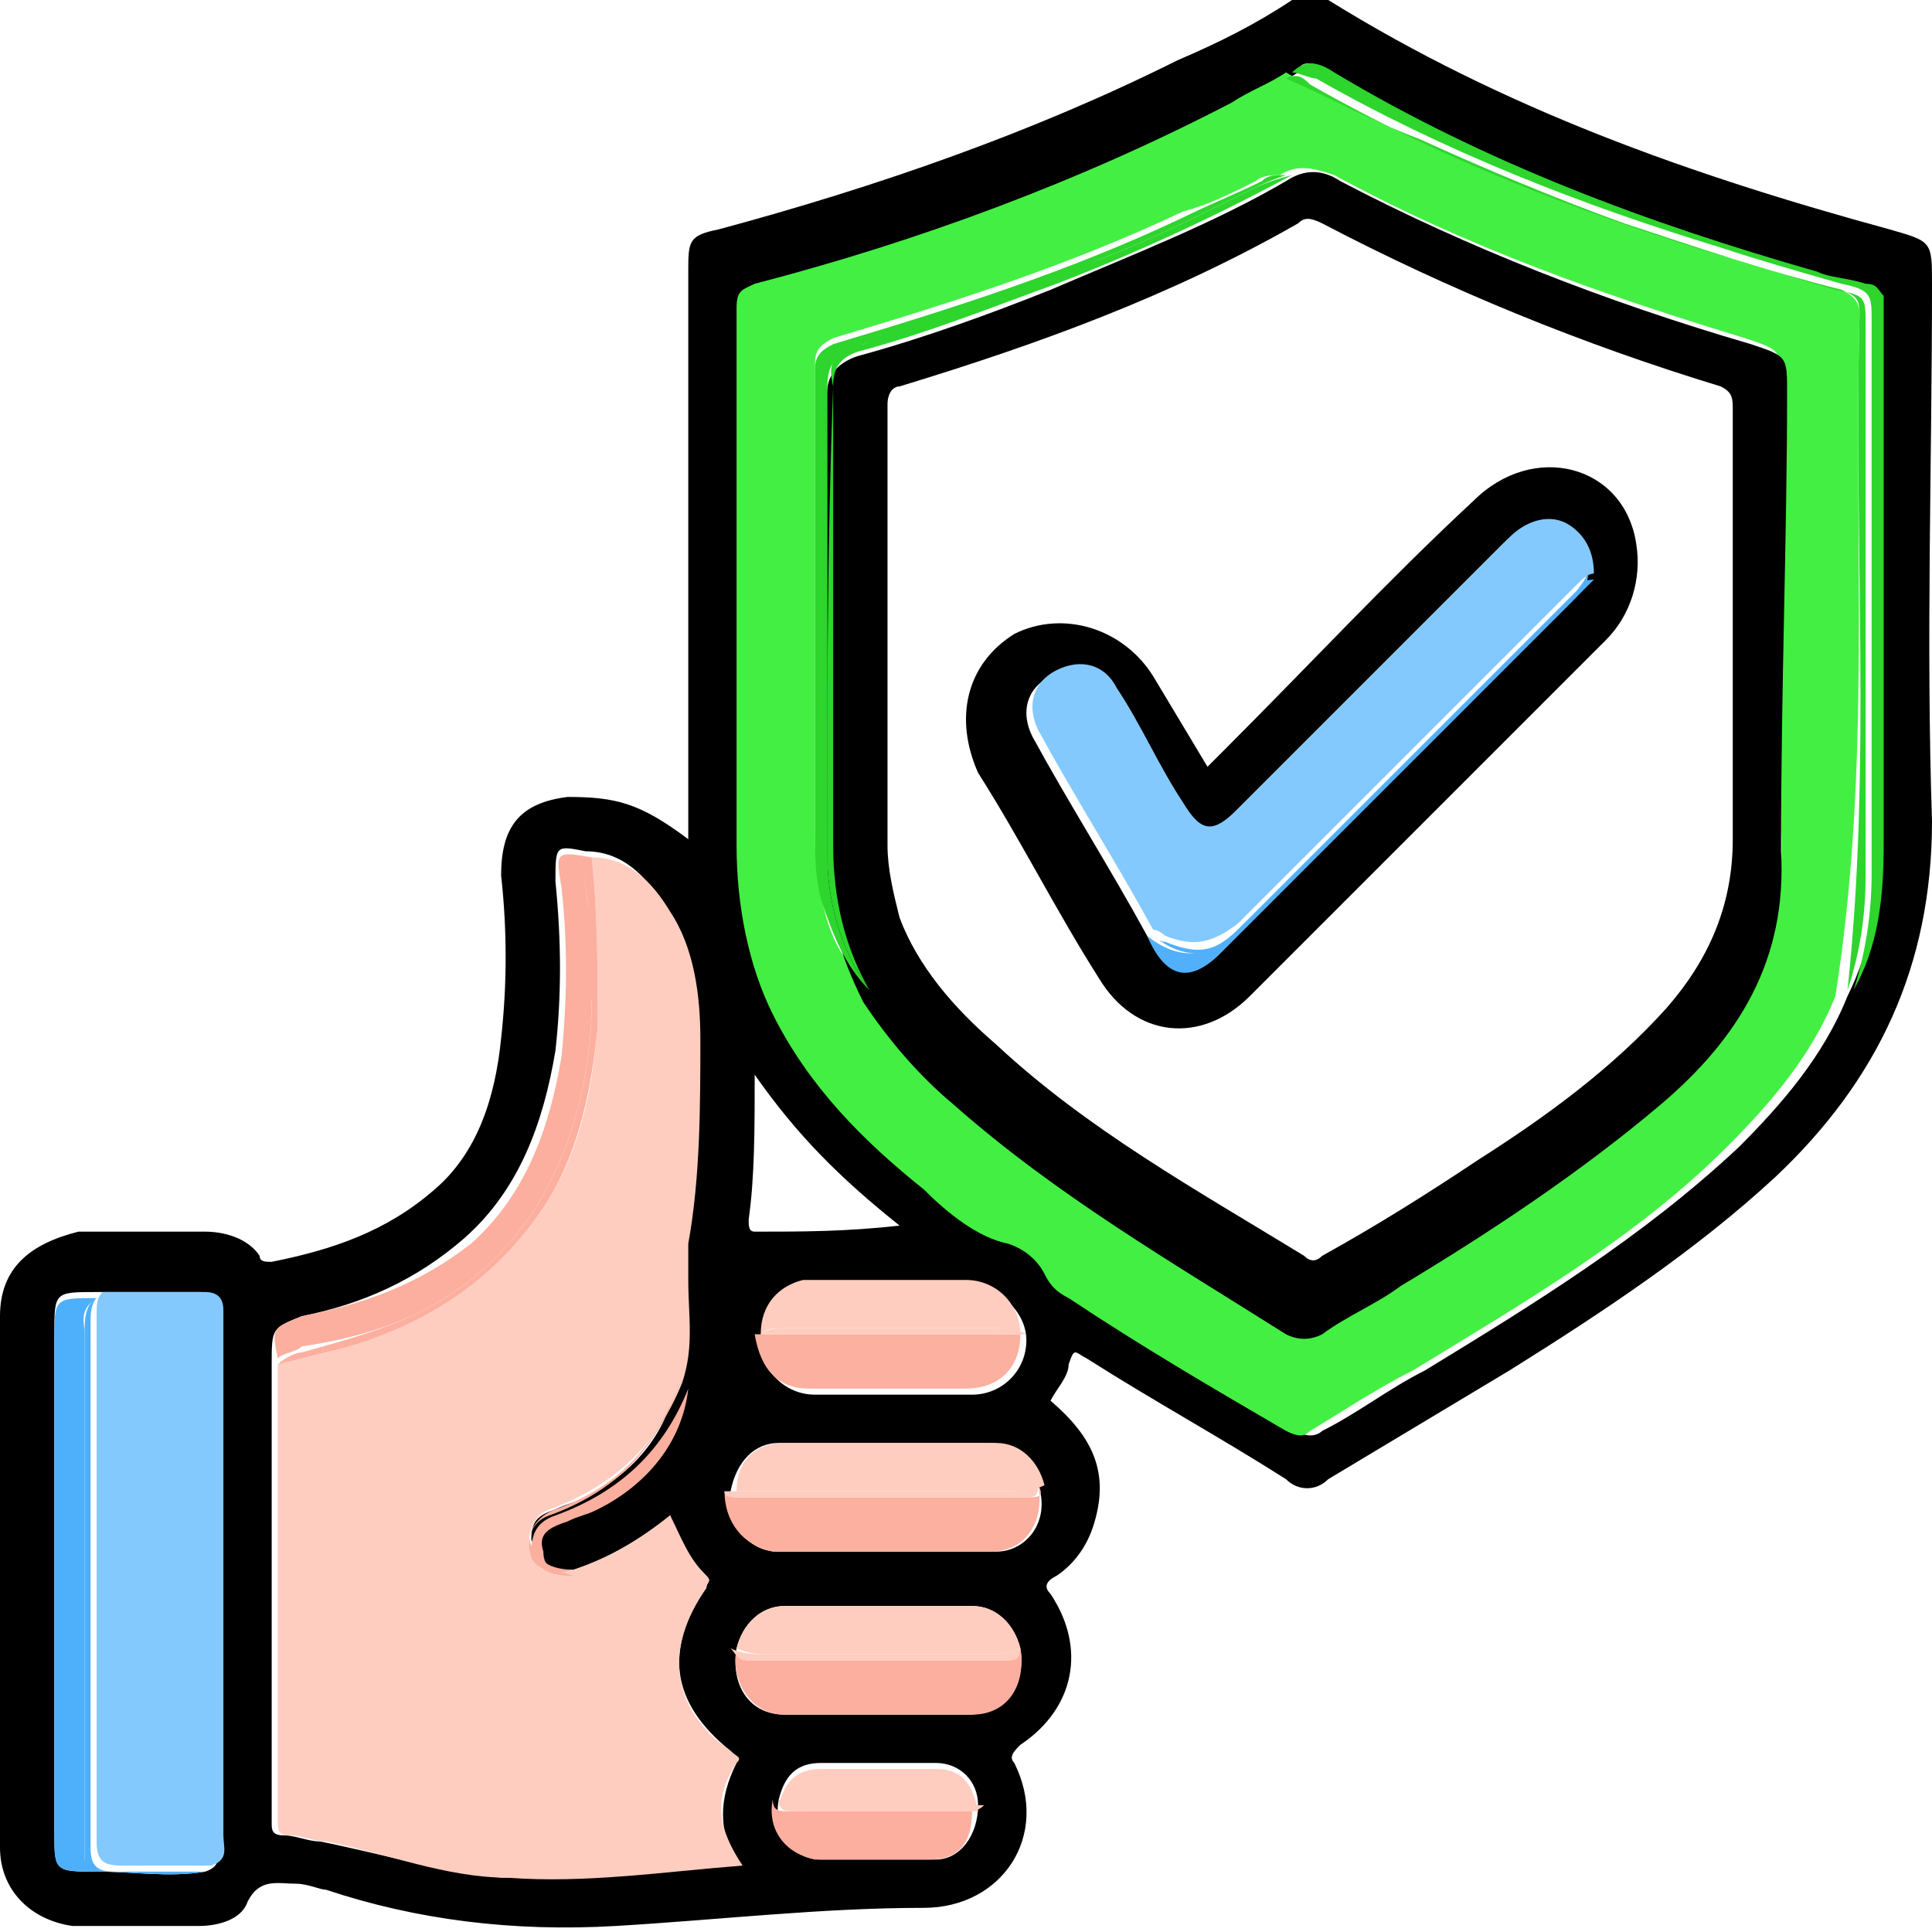 <?xml version="1.0" encoding="utf-8"?>
<!-- Generator: Adobe Illustrator 24.3.0, SVG Export Plug-In . SVG Version: 6.00 Build 0)  -->
<svg version="1.1" id="Layer_1" xmlns="http://www.w3.org/2000/svg" xmlns:xlink="http://www.w3.org/1999/xlink" x="0px" y="0px"
	 viewBox="0 0 32 32" style="enable-background:new 0 0 32 32;" xml:space="preserve">
<style type="text/css">
	.st0{fill:#43EF43;}
	.st1{fill:#FECDBF;}
	.st2{fill:#84C9FE;}
	.st3{fill:#2DD52D;}
	.st4{fill:#FCAF9F;}
	.st5{fill:#4EB0FB;}
	.st6{fill:#FCB0A0;}
	.st7{fill:#FAAF9F;}
	.st8{fill:#51B0F9;}
</style>
<g>
	<path d="M32,4.7c0-0.7,0-0.7-0.7-0.9c-3.3-0.9-6.4-2-9.3-3.8c-0.2-0.1-0.4-0.1-0.6,0c-0.6,0.4-1.2,0.7-1.9,1
		c-2.4,1.2-5,2.1-7.6,2.8c-0.5,0.1-0.5,0.2-0.5,0.7c0,3,0,6,0,9c0,0.1,0,0.2,0,0.4c-0.8-0.6-1.2-0.7-2-0.7c-0.8,0.1-1.1,0.5-1.1,1.3
		c0.1,0.9,0.1,1.8,0,2.7c-0.1,1-0.4,1.9-1.1,2.5c-0.8,0.7-1.7,1-2.7,1.2c-0.1,0-0.2,0-0.2-0.1c-0.2-0.3-0.6-0.4-0.9-0.4
		c-0.7,0-1.4,0-2.1,0C0.5,20.6,0,21,0,21.8c0,2.9,0,5.9,0,8.8c0,0.7,0.5,1.2,1.2,1.3c0.7,0,1.4,0,2.1,0c0.3,0,0.7-0.1,0.8-0.4
		c0.2-0.4,0.5-0.3,0.8-0.3c0.2,0,0.4,0.1,0.5,0.1c1.5,0.5,3.1,0.7,4.8,0.6c1.7-0.1,3.4-0.3,5.1-0.3c1.3,0,2.1-1.2,1.5-2.4
		c-0.1-0.1,0-0.2,0.1-0.3c0.9-0.6,1.1-1.6,0.5-2.5c-0.1-0.1-0.1-0.2,0.1-0.3c0.3-0.2,0.5-0.5,0.6-0.8c0.3-0.9,0-1.5-0.7-2.1
		c0.1-0.2,0.3-0.4,0.3-0.6c0.1-0.3,0.1-0.2,0.3-0.1c1.1,0.7,2.2,1.3,3.3,2c0.2,0.2,0.5,0.2,0.7,0c1-0.6,2-1.2,3-1.8
		c1.6-1,3.1-2,4.4-3.2c1.7-1.6,2.6-3.5,2.6-5.9C31.9,10.6,32,7.7,32,4.7z M3.4,31L3.4,31L3.4,31C3.4,31,3.4,31,3.4,31
		C3.4,31,3.4,31,3.4,31c-0.6,0.1-1.2,0-1.8,0c-0.7,0-0.7,0-0.7-0.7c0-2.7,0-5.4,0-8.2c0-0.7,0-0.7,0.7-0.7c0.6,0,1.2,0,1.7,0
		c0.2,0,0.3,0.1,0.3,0.3c0,0.1,0,0.1,0,0.2c0,2.9,0,5.7,0,8.6C3.6,30.7,3.7,30.9,3.4,31z M8.3,31.1c-1-0.1-2-0.4-3-0.6
		c-0.2,0-0.4-0.1-0.6-0.1c-0.2,0-0.2-0.1-0.2-0.2c0-2.5,0-5,0-7.5c0,0,0-0.1,0-0.1C4.5,22,4.5,22,5,21.8c1-0.2,1.9-0.6,2.7-1.3
		c0.9-0.8,1.3-1.9,1.5-3.1c0.1-0.9,0.1-1.8,0-2.8c0-0.6,0-0.6,0.5-0.5c0.6,0,1,0.4,1.3,0.9c0.4,0.7,0.5,1.4,0.5,2.1
		c0.1,1.1,0,2.3-0.2,3.4c0,0.2,0,0.4,0,0.6c0,0.6,0.1,1.1-0.1,1.7c-0.1,0.9-0.7,1.6-1.5,2c-0.2,0.1-0.3,0.1-0.5,0.2
		c-0.3,0.1-0.4,0.2-0.4,0.5C9,26,9.2,26,9.5,26c0.6-0.2,1.1-0.5,1.6-0.9c0.1,0.4,0.3,0.7,0.6,1c0.1,0.1,0,0.1,0,0.2
		c-0.7,1-0.6,1.9,0.4,2.7c0.1,0.1,0.1,0.1,0.1,0.2c-0.3,0.6-0.3,1.1,0,1.7C10.9,31,9.6,31.1,8.3,31.1z M15.5,30.8
		c-0.6,0-1.3,0-1.9,0c-0.5,0-0.8-0.5-0.7-1h0c0,0,0,0,0,0c0.1-0.4,0.3-0.6,0.7-0.6c0.6,0,1.3,0,1.9,0c0.4,0,0.7,0.3,0.7,0.7
		C16.2,30.4,15.9,30.8,15.5,30.8z M16.1,28.4c-1,0-2.1,0-3.1,0c-0.6,0-0.9-0.5-0.8-1.1l0,0v0c0.1-0.4,0.4-0.7,0.8-0.7
		c1,0,2.1,0,3.1,0c0.4,0,0.7,0.3,0.8,0.7C17,27.8,16.7,28.3,16.1,28.4z M16.5,25.7c-1.2,0-2.4,0-3.6,0c-0.5,0-0.8-0.4-0.8-1
		c0.1-0.5,0.4-0.8,0.8-0.8c1.2,0,2.4,0,3.5,0c0.4,0,0.7,0.3,0.8,0.7C17.4,25.2,17,25.7,16.5,25.7z M12.5,20.4
		c-0.1,0-0.1-0.1-0.1-0.2c0.1-0.7,0.1-1.5,0.1-2.4c0.7,1,1.4,1.7,2.4,2.5C14,20.4,13.3,20.4,12.5,20.4z M16.1,21.3
		c0.4,0,0.9,0.4,0.9,0.9c0,0.5-0.4,0.9-0.9,0.9c-0.9,0-1.7,0-2.6,0c-0.5,0-0.9-0.4-0.9-0.9c0-0.5,0.3-0.9,0.8-0.9
		C14.3,21.3,15.2,21.3,16.1,21.3z M31.1,9.2c0,1.6,0,3.3,0,4.9c0,0.8-0.1,1.6-0.5,2.4c-0.4,1-1.1,1.8-1.8,2.5
		c-1.6,1.5-3.4,2.6-5.2,3.7c-0.6,0.3-1.1,0.7-1.7,1c-0.1,0.1-0.3,0.1-0.4,0c-1.2-0.7-2.5-1.5-3.6-2.2c-0.2-0.1-0.3-0.2-0.4-0.4
		c-0.2-0.2-0.4-0.4-0.6-0.5c-0.6-0.2-1-0.6-1.4-0.9c-1-0.8-1.9-1.7-2.5-2.9c-0.5-0.9-0.6-1.9-0.6-2.8c0-3,0-5.9,0-8.9
		c0-0.2,0.1-0.3,0.3-0.4c2.7-0.7,5.4-1.7,7.9-3c0.3-0.2,0.6-0.3,0.9-0.5C21.5,1,21.8,1,22,1.2c2.5,1.5,5.2,2.5,8,3.3
		c0.3,0.1,0.5,0.2,0.8,0.2c0.2,0,0.2,0.1,0.2,0.3C31.1,6.4,31.1,7.8,31.1,9.2z"/>
	<path class="st0" d="M30.8,5.2c0-0.2-0.1-0.3-0.3-0.4c-1.2-0.3-2.4-0.7-3.6-1.1c-1.2-0.4-2.3-0.9-3.4-1.4C22.7,2,22,1.6,21.3,1.2
		c-0.3,0.2-0.6,0.3-0.9,0.5c-2.5,1.3-5.2,2.3-7.9,3c-0.2,0.1-0.3,0.1-0.3,0.4c0,3,0,5.9,0,8.9c0,1,0.2,2,0.6,2.8
		c0.6,1.2,1.5,2.1,2.5,2.9c0.4,0.4,0.9,0.8,1.4,0.9c0.3,0.1,0.5,0.3,0.6,0.5c0.1,0.2,0.2,0.3,0.4,0.4c1.2,0.8,2.4,1.5,3.6,2.2
		c0.2,0.1,0.3,0.1,0.4,0c0.5-0.3,1.1-0.7,1.7-1c1.8-1.1,3.7-2.2,5.2-3.7c0.7-0.7,1.4-1.5,1.8-2.5C31,12.7,30.7,9,30.8,5.2z M27.6,18
		c-1.3,1.2-2.8,2.1-4.3,3c-0.4,0.3-0.9,0.5-1.3,0.8c-0.2,0.1-0.4,0.2-0.6,0c-1.9-1.1-3.8-2.3-5.5-3.8c-0.6-0.5-1.1-1.1-1.5-1.7
		c0,0,0,0,0,0c0,0,0,0,0,0c-0.5-0.4-0.7-0.9-0.8-1.5c-0.1-0.4-0.1-0.7-0.1-1.1c0-2.6,0-5.2,0-7.7c0-0.2,0.1-0.3,0.3-0.4
		c2-0.6,3.9-1.2,5.8-2.1C20,3.4,20.4,3.2,20.8,3c0.1-0.1,0.3-0.1,0.4-0.1c0.3-0.2,0.6-0.1,0.9,0c2.2,1.2,4.5,2,6.8,2.7
		c0.6,0.2,0.6,0.2,0.6,0.8c0,2.4,0,4.9,0,7.3C29.6,15.6,28.8,16.9,27.6,18z"/>
	<path class="st1" d="M12.2,29.2c0.1-0.1,0-0.1-0.1-0.2c-1-0.7-1.1-1.7-0.4-2.7c0-0.1,0.1-0.1,0-0.2c-0.3-0.3-0.4-0.6-0.6-1
		c-0.5,0.4-1,0.7-1.6,0.9c-0.3,0.1-0.6,0-0.7-0.3c-0.1-0.2,0-0.6,0.3-0.7c1.1-0.4,1.8-1.1,2.2-2.1c0,0,0,0,0,0
		c0.2-0.6,0.1-1.1,0.1-1.7c0-0.2,0-0.4,0-0.6c0.2-1.1,0.2-2.3,0.2-3.4c0-0.7-0.1-1.5-0.5-2.1c-0.3-0.5-0.7-0.9-1.3-0.9
		c0.1,0.9,0.1,1.9,0.1,2.8c-0.1,1.1-0.3,2.1-0.9,3c-0.8,1.2-1.9,1.9-3.2,2.3c-0.4,0.1-0.8,0.2-1.2,0.3c0,0,0,0.1,0,0.1
		c0,2.5,0,5,0,7.5c0,0.2,0.1,0.2,0.2,0.2c0.2,0,0.4,0.1,0.6,0.1c1,0.2,2,0.6,3,0.6c1.3,0.1,2.6-0.1,3.9-0.2
		C11.9,30.3,11.8,29.8,12.2,29.2z"/>
	<path class="st2" d="M3.7,21.9c0-0.1,0-0.1,0-0.2c0-0.2-0.1-0.3-0.3-0.3c-0.6,0-1.2,0-1.7,0c-0.1,0.1-0.1,0.2-0.1,0.4
		c0,2.9,0,5.8,0,8.7c0,0.3,0.1,0.4,0.4,0.4c0.5,0,1,0,1.5,0c0.3-0.1,0.2-0.3,0.2-0.5C3.7,27.7,3.7,24.8,3.7,21.9z"/>
	<polygon class="st2" points="3.4,31 3.4,31 3.4,31 	"/>
	<path class="st3" d="M30.9,4.7c-0.3-0.1-0.6-0.1-0.8-0.2c-2.8-0.8-5.5-1.8-8-3.3c-0.3-0.2-0.5-0.2-0.7,0c0.1,0,0.3,0.1,0.4,0.1
		c2.1,1.2,4.4,2.1,6.7,2.8c0.6,0.2,1.3,0.4,2,0.6c0.5,0.1,0.5,0.2,0.5,0.6c0,2.3,0,4.7,0,7c0,0.7,0,1.5,0,2.2c0,0.6-0.1,1.3-0.3,1.9
		c0.4-0.7,0.5-1.5,0.5-2.4c0-1.6,0-3.3,0-4.9c0-1.4,0-2.8,0-4.2C31.1,4.8,31.1,4.7,30.9,4.7z"/>
	<path class="st3" d="M30.9,12.4c0-2.3,0-4.7,0-7c0-0.5,0-0.5-0.5-0.6c-0.7-0.2-1.3-0.4-2-0.6c-2.3-0.7-4.6-1.6-6.7-2.8
		c-0.1-0.1-0.2-0.2-0.4-0.1C22,1.6,22.7,2,23.5,2.3c1.1,0.5,2.3,1,3.4,1.4c1.2,0.4,2.4,0.8,3.6,1.1c0.2,0.1,0.3,0.1,0.3,0.4
		C30.7,9,31,12.7,30.6,16.4c0.2-0.6,0.3-1.2,0.3-1.9C30.9,13.8,30.9,13.1,30.9,12.4z"/>
	<path class="st4" d="M7.2,21.6c1.2-0.7,1.9-1.7,2.3-3c0.2-0.7,0.3-1.3,0.3-2c0-0.6,0-1.2-0.1-1.9c0-0.2,0-0.3,0.1-0.5
		c-0.6-0.1-0.6-0.1-0.5,0.5c0.1,0.9,0.1,1.8,0,2.8c-0.2,1.2-0.6,2.3-1.5,3.1C6.9,21.3,6,21.6,5,21.8C4.5,22,4.5,22,4.6,22.5
		c0.1-0.1,0.3-0.1,0.4-0.2C5.7,22.2,6.5,22,7.2,21.6z"/>
	<path class="st4" d="M9,20c0.6-0.9,0.8-2,0.9-3c0-0.9,0-1.9-0.1-2.8c-0.1,0.1-0.1,0.3-0.1,0.5c0.1,0.6,0,1.2,0.1,1.9
		c0,0.7-0.1,1.3-0.3,2c-0.4,1.3-1.1,2.3-2.3,3C6.5,22,5.7,22.2,5,22.4c-0.1,0-0.3,0.1-0.4,0.2c0.4-0.1,0.8-0.2,1.2-0.3
		C7.1,21.9,8.2,21.2,9,20z"/>
	<path class="st5" d="M1.7,31c-0.2,0-0.2-0.1-0.3-0.2c0-0.1,0-0.3,0-0.4c0-2.8,0-5.6,0-8.3c0-0.2-0.1-0.4,0.2-0.6
		c-0.7,0-0.7,0-0.7,0.7c0,2.7,0,5.4,0,8.2C0.9,31,0.9,31,1.7,31c0.5,0,1.1,0.1,1.7,0C2.9,31,2.3,31,1.7,31z"/>
	<polygon class="st5" points="3.4,31 3.4,31 3.4,31 	"/>
	<path class="st5" d="M1.9,31c-0.3,0-0.4-0.1-0.4-0.4c0-2.9,0-5.8,0-8.7c0-0.1,0-0.3,0.1-0.4c-0.2,0.1-0.2,0.4-0.2,0.6
		c0,2.8,0,5.6,0,8.3c0,0.1,0,0.3,0,0.4c0,0.2,0.1,0.2,0.3,0.2c0.6,0,1.1,0,1.7,0c0,0,0,0,0,0l0,0C2.9,31,2.4,31,1.9,31z"/>
	<path class="st6" d="M17,24.8c-1.6,0-3.2,0-4.8,0c-0.1,0-0.1,0-0.2-0.1c0,0.5,0.3,0.9,0.8,1c1.2,0,2.4,0,3.6,0
		c0.6,0,0.9-0.5,0.8-1.1C17.3,24.8,17.2,24.8,17,24.8z"/>
	<path class="st1" d="M16.7,24.7c0.2,0,0.4,0,0.6-0.1c-0.1-0.4-0.4-0.7-0.8-0.7c-1.2,0-2.4,0-3.5,0c-0.5,0-0.8,0.3-0.8,0.8
		c0.1,0,0.3,0,0.4,0C13.8,24.7,15.3,24.7,16.7,24.7z"/>
	<path class="st1" d="M17,24.8c0.1,0,0.2,0,0.2-0.2c-0.2,0.1-0.4,0.1-0.6,0.1c-1.4,0-2.8,0-4.2,0c-0.1,0-0.3,0-0.4,0
		c0,0.1,0.1,0.1,0.2,0.1C13.8,24.8,15.4,24.8,17,24.8z"/>
	<path class="st4" d="M16.7,27.5c-1.4,0-2.9,0-4.3,0c-0.2,0-0.2-0.1-0.2-0.2l0,0c-0.1,0.5,0.2,1.1,0.8,1.1c1,0,2.1,0,3.1,0
		c0.6,0,0.9-0.5,0.8-1.1C16.9,27.4,16.8,27.5,16.7,27.5z"/>
	<path class="st1" d="M16.3,27.4c0.2,0,0.4,0,0.6-0.1c-0.1-0.4-0.4-0.7-0.8-0.7c-1,0-2.1,0-3.1,0c-0.4,0-0.7,0.3-0.8,0.7v0
		c0.2,0.1,0.4,0.1,0.6,0.1C13.9,27.4,15.1,27.4,16.3,27.4z"/>
	<path class="st1" d="M12.4,27.5c1.4,0,2.9,0,4.3,0c0.1,0,0.2,0,0.2-0.2c-0.2,0.1-0.4,0.1-0.6,0.1c-1.2,0-2.4,0-3.6,0
		c-0.2,0-0.4,0-0.6-0.1C12.2,27.4,12.2,27.5,12.4,27.5z"/>
	<path class="st6" d="M13.4,23c0.9,0,1.7,0,2.6,0c0.5,0,0.9-0.3,0.9-0.9c-1.5,0-2.9,0-4.4,0C12.6,22.7,12.9,23,13.4,23z"/>
	<path class="st1" d="M12.6,22.1C12.7,22,12.8,22,13,22c1.2,0,2.4,0,3.5,0c0.1,0,0.3,0,0.4,0.1c0-0.5-0.4-0.9-0.9-0.9
		c-0.9,0-1.8,0-2.7,0C12.9,21.3,12.6,21.6,12.6,22.1z"/>
	<path class="st1" d="M16.5,22c-1.2,0-2.4,0-3.5,0c-0.1,0-0.3,0-0.4,0.1c1.5,0,2.9,0,4.4,0C16.8,22,16.7,22,16.5,22z"/>
	<path class="st4" d="M15.9,30c-0.9,0-1.9,0-2.8,0c-0.2,0-0.3,0-0.3-0.2h0c-0.1,0.5,0.2,0.9,0.7,1c0.6,0,1.3,0,1.9,0
		c0.5,0,0.7-0.3,0.7-0.8C16.1,30,16,30,15.9,30z"/>
	<path class="st1" d="M15.5,29.3c-0.6,0-1.3,0-1.9,0c-0.4,0-0.6,0.2-0.7,0.6c0,0,0,0,0,0c0.2,0.1,0.4,0.1,0.6,0.1c0.8,0,1.6,0,2.4,0
		c0.1,0,0.2,0,0.3,0C16.1,29.5,15.9,29.3,15.5,29.3z"/>
	<path class="st1" d="M13.5,29.9c-0.2,0-0.4,0-0.6-0.1c0,0.2,0.1,0.2,0.3,0.2c0.9,0,1.9,0,2.8,0c0.1,0,0.2,0,0.3-0.1
		c-0.1,0-0.2,0-0.3,0C15.1,29.9,14.3,29.9,13.5,29.9z"/>
	<path class="st7" d="M9.2,25.1c-0.3,0.1-0.4,0.3-0.4,0.6c0.1,0.3,0.3,0.4,0.7,0.4C9.2,26,9,26,9,25.7c-0.1-0.3,0.1-0.4,0.4-0.5
		c0.2-0.1,0.3-0.1,0.5-0.2c0.8-0.4,1.4-1.1,1.5-2C11,24,10.3,24.7,9.2,25.1z"/>
	<path class="st7" d="M9.1,25.1c-0.3,0.1-0.4,0.4-0.3,0.7C8.9,26,9.2,26.1,9.5,26c-0.3,0-0.6-0.1-0.7-0.4c-0.1-0.2,0.1-0.5,0.4-0.6
		c1.1-0.4,1.7-1.1,2.1-2.2c0,0,0,0,0,0C10.9,24,10.2,24.7,9.1,25.1z"/>
	<path d="M29.6,6.5c0-0.6,0-0.6-0.6-0.8C26.6,5,24.3,4.1,22.2,3c-0.3-0.2-0.6-0.2-0.9,0c-1.2,0.7-2.5,1.2-3.9,1.8
		c-1,0.4-2.1,0.8-3.2,1.1c-0.3,0.1-0.5,0.3-0.5,0.6c0,2.6,0,5.1,0,7.7c0,0.9,0.2,1.6,0.6,2.4c0,0,0,0,0,0c0.4,0.6,0.9,1.2,1.5,1.7
		c1.7,1.5,3.6,2.6,5.5,3.8c0.2,0.1,0.4,0.1,0.6,0c0.4-0.3,0.9-0.5,1.3-0.8c1.5-0.9,3-1.9,4.3-3c1.3-1.1,2.1-2.4,2-4.2
		C29.5,11.3,29.6,8.9,29.6,6.5z M27.6,16.7c-0.9,1-2,1.8-3.1,2.5c-0.9,0.6-1.7,1.1-2.6,1.6c-0.1,0.1-0.2,0.1-0.3,0
		c-1.8-1.1-3.6-2.1-5.1-3.5c-0.7-0.6-1.3-1.3-1.6-2.1c-0.1-0.4-0.2-0.8-0.2-1.2c0-2.4,0-4.9,0-7.3c0-0.2,0.1-0.3,0.2-0.3
		c2.3-0.7,4.5-1.5,6.6-2.7c0.1-0.1,0.2-0.1,0.4,0c2.1,1.1,4.3,2,6.6,2.7c0.2,0.1,0.2,0.2,0.2,0.4c0,1.3,0,2.5,0,3.8
		c0,1.1,0,2.2,0,3.3C28.7,15,28.3,15.9,27.6,16.7z"/>
	<path class="st3" d="M13.7,6.5c0-0.5,0.1-0.6,0.6-0.8c1.3-0.4,2.6-0.8,3.9-1.4C19,4,19.8,3.6,20.6,3.2C20.8,3.1,21,3,21.3,2.9
		c-0.2,0-0.3,0-0.4,0.1c-0.4,0.2-0.9,0.4-1.3,0.6c-1.9,0.9-3.8,1.5-5.8,2.1c-0.2,0.1-0.3,0.2-0.3,0.4c0,2.6,0,5.2,0,7.7
		c0,0.4,0,0.7,0.1,1.1c0.2,0.6,0.4,1.1,0.8,1.5c0,0,0,0,0,0c-0.5-0.7-0.7-1.5-0.7-2.3C13.7,11.6,13.7,9,13.7,6.5z"/>
	<path class="st3" d="M13.8,6.4c0-0.3,0.1-0.5,0.5-0.6c1.1-0.3,2.1-0.7,3.2-1.1c1.3-0.5,2.6-1.1,3.9-1.8C21,3,20.8,3.1,20.6,3.2
		C19.8,3.6,19,4,18.2,4.3c-1.3,0.5-2.6,0.9-3.9,1.4C13.8,5.8,13.7,6,13.8,6.4c-0.1,2.6-0.1,5.2-0.1,7.7c0,0.8,0.2,1.6,0.7,2.3
		c-0.4-0.7-0.6-1.5-0.6-2.4C13.8,11.5,13.8,8.9,13.8,6.4z"/>
	<path d="M24.4,8.3c-1.4,1.3-2.7,2.7-4.1,4.1c-0.1,0.1-0.2,0.2-0.3,0.3c-0.3-0.5-0.6-1-0.9-1.5c-0.5-0.8-1.5-1.1-2.3-0.7
		c-0.8,0.5-1,1.4-0.6,2.3c0.7,1.1,1.3,2.3,2,3.4c0.6,1,1.7,1.1,2.5,0.3c0.8-0.8,1.6-1.6,2.5-2.5c1.1-1.1,2.2-2.2,3.4-3.4
		c0.4-0.4,0.6-1,0.5-1.6C26.9,7.7,25.4,7.3,24.4,8.3z M26.3,9.5L26.3,9.5c0,0.2-0.1,0.3-0.3,0.5c-1.9,1.9-3.9,3.9-5.8,5.8
		c-0.5,0.5-0.9,0.3-1.2-0.3c-0.6-1.1-1.3-2.2-1.9-3.3c-0.2-0.4-0.1-0.8,0.3-1c0.3-0.2,0.8-0.1,1,0.3c0.4,0.6,0.7,1.3,1.1,1.9
		c0.3,0.5,0.5,0.5,0.9,0.1c1.5-1.5,3-3,4.5-4.5c0.3-0.3,0.7-0.4,1-0.2C26.3,8.9,26.4,9.2,26.3,9.5z"/>
	<path class="st2" d="M26,8.7c-0.3-0.2-0.7-0.1-1,0.2c-1.5,1.5-3,3-4.5,4.5c-0.4,0.4-0.6,0.4-0.9-0.1c-0.4-0.6-0.7-1.3-1.1-1.9
		c-0.2-0.4-0.6-0.5-1-0.3c-0.4,0.2-0.5,0.6-0.3,1c0.6,1.1,1.3,2.2,1.9,3.3c0.1,0,0.2,0.1,0.2,0.1c0.5,0.2,0.8,0.1,1.2-0.2
		c1.9-1.9,3.7-3.7,5.6-5.6c0.1-0.1,0.2-0.2,0.3-0.2v0l0,0C26.4,9.2,26.3,8.9,26,8.7z"/>
	<path class="st8" d="M20.5,15.4c-0.5,0.5-1,0.5-1.5,0.1c0.3,0.7,0.7,0.8,1.2,0.3c1.9-1.9,3.9-3.9,5.8-5.8c0.1-0.1,0.3-0.3,0.3-0.5
		C26.2,9.7,26.1,9.8,26,10C24.2,11.8,22.4,13.6,20.5,15.4z"/>
	<path class="st8" d="M26.1,9.8c-1.9,1.9-3.7,3.7-5.6,5.6c-0.4,0.4-0.7,0.4-1.2,0.2c-0.1,0-0.2-0.1-0.2-0.1c0.5,0.4,1,0.4,1.5-0.1
		c1.8-1.8,3.6-3.6,5.4-5.4c0.1-0.1,0.3-0.3,0.4-0.4v0C26.2,9.6,26.2,9.7,26.1,9.8z"/>
</g>
</svg>
